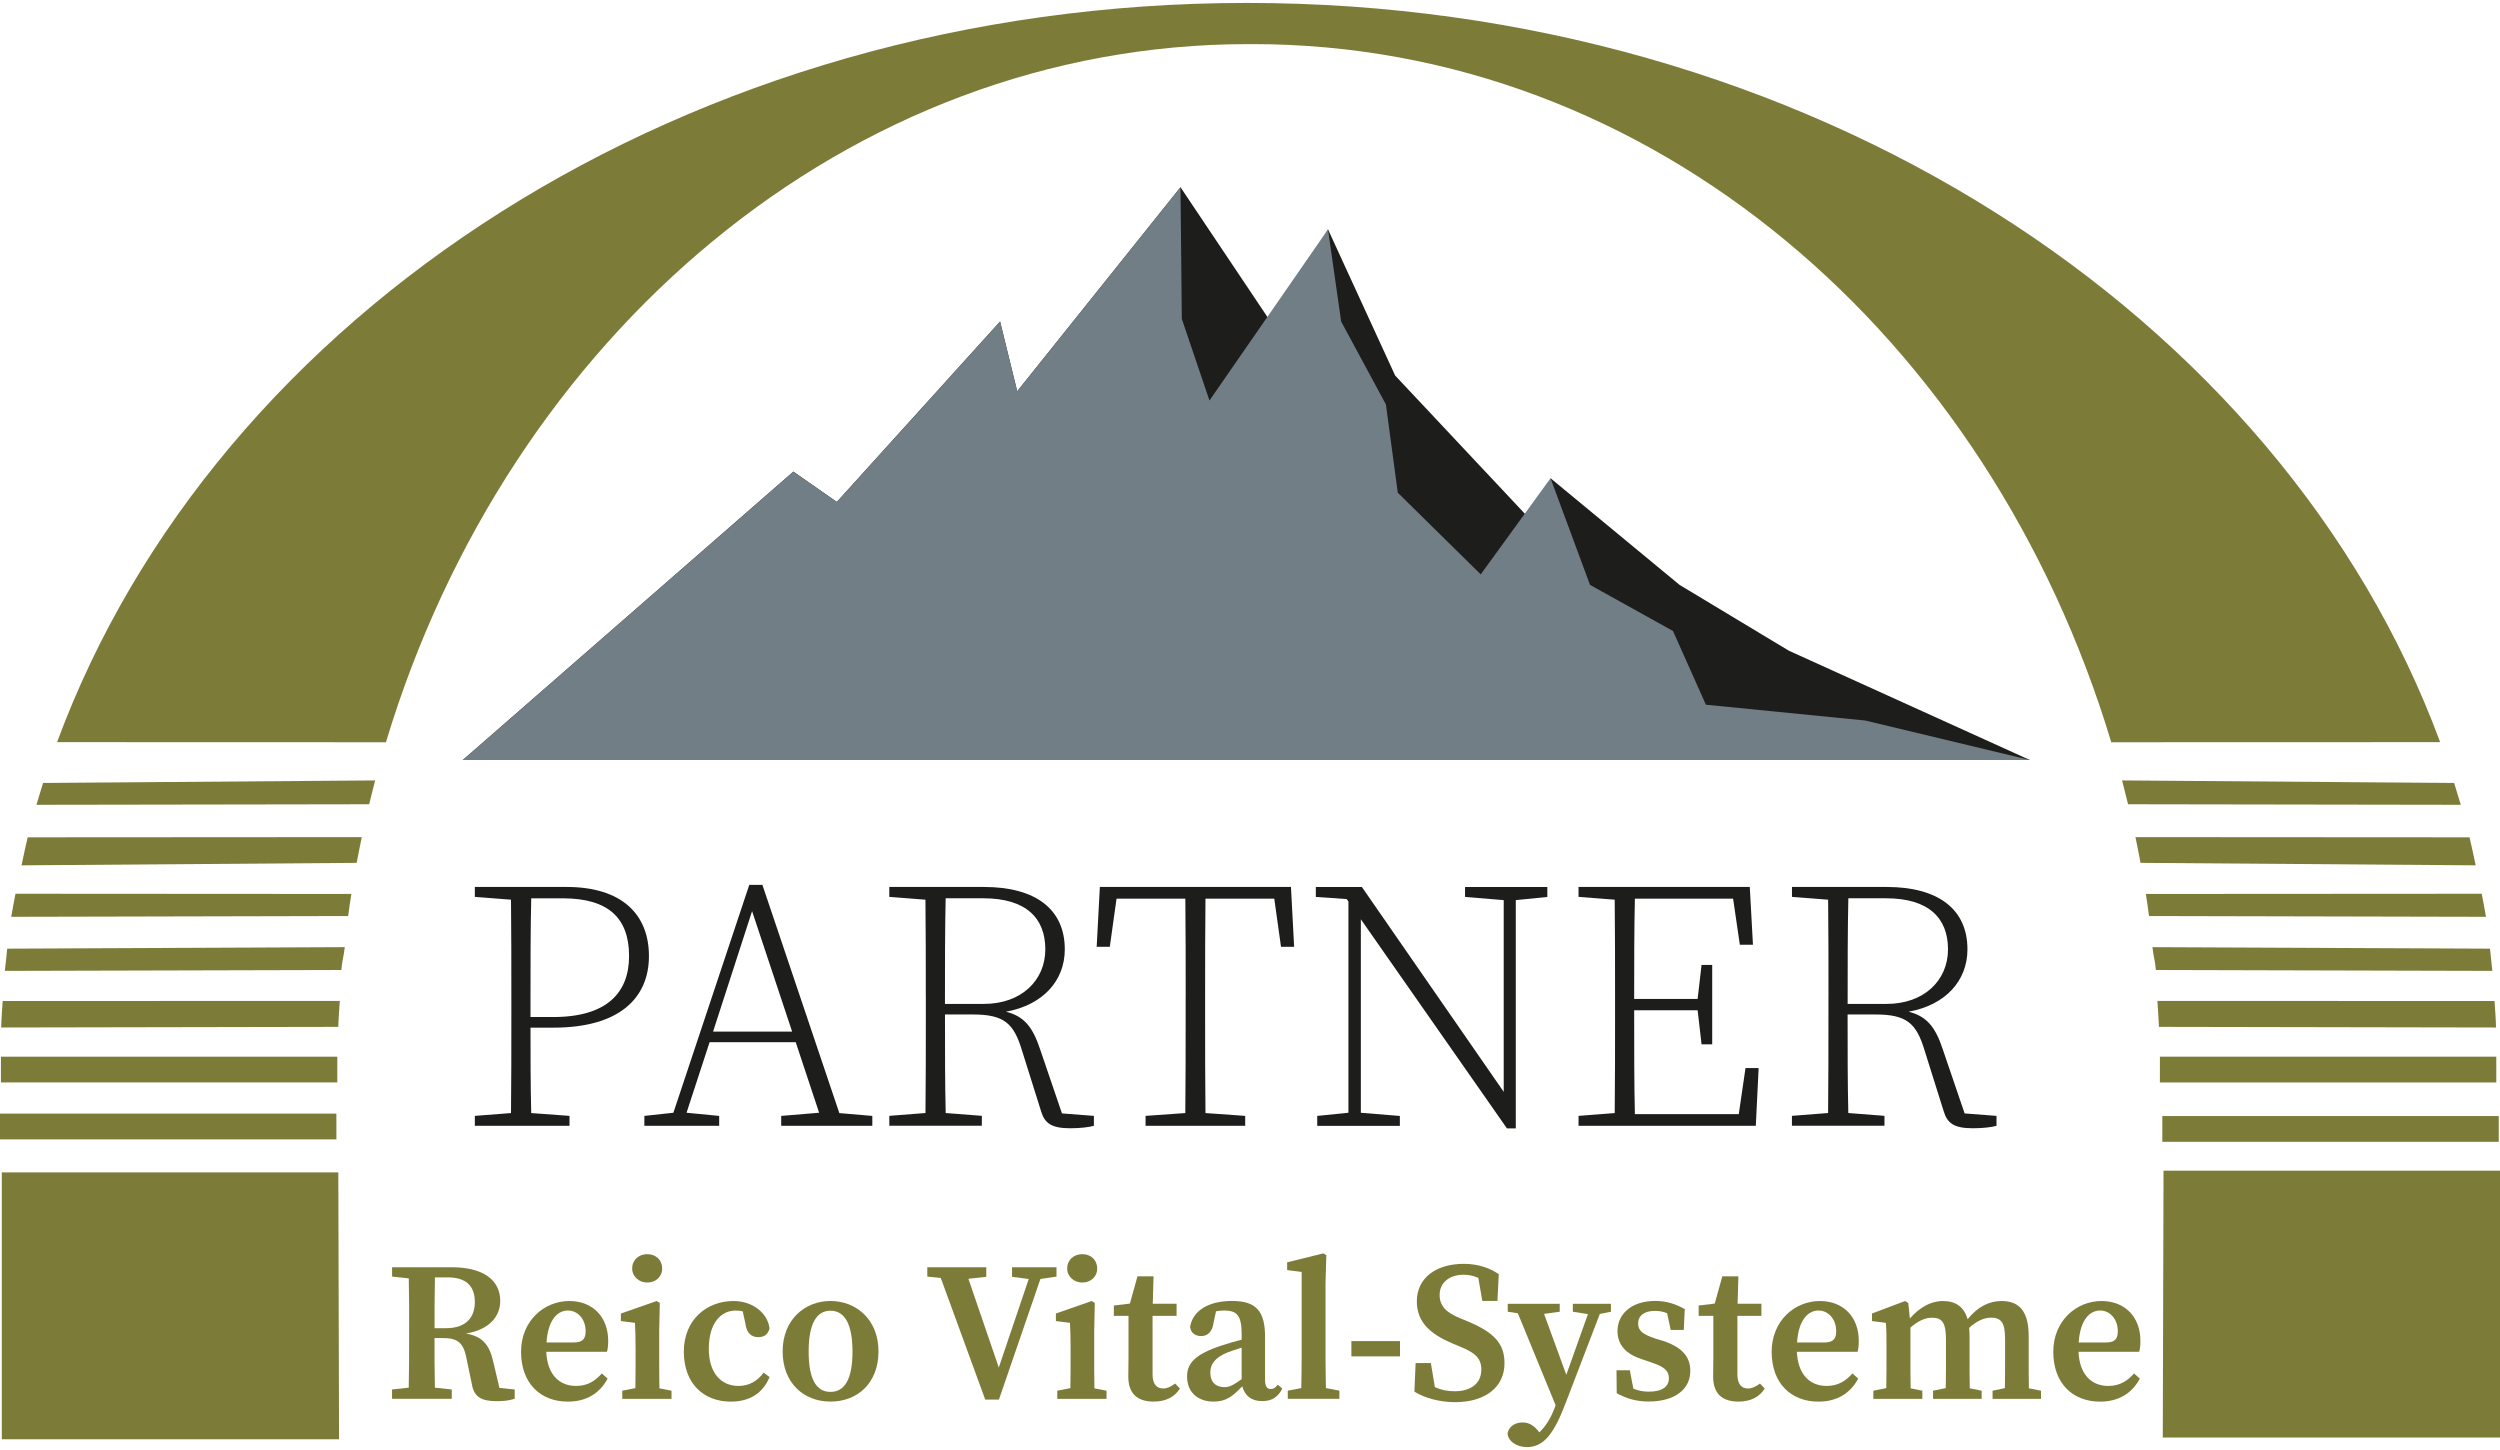 <?xml version="1.0" encoding="UTF-8"?>
<svg xmlns="http://www.w3.org/2000/svg" id="Ebene_1" viewBox="0 0 708.66 409.36" width="100" height="58"><defs><style>.cls-1{fill:#7d7b38;}.cls-2{fill:#717e86;}.cls-3{fill:none;}.cls-4{fill:#1d1d1b;}</style></defs><polygon class="cls-4" points="575.38 214.6 131.2 214.6 224.89 132.86 237.21 141.45 283.49 90.31 283.49 90.31 288.34 110.09 334.63 52.24 361.13 91.8 376.44 64.18 395.47 105.61 435.41 148.17 439.52 134.73 476.09 164.96 507.07 183.62 575.38 214.6 575.38 214.6"/><polygon class="cls-2" points="575.38 214.6 131.2 214.6 224.89 132.86 237.21 141.45 283.49 90.31 283.49 90.31 288.34 110.09 334.63 52.24 335 89.56 342.84 112.7 376.44 64.18 380.17 90.31 392.86 113.82 396.22 138.83 419.73 161.98 439.52 134.73 450.71 164.96 474.23 178.03 483.56 198.93 528.73 203.41 575.38 214.6 575.38 214.6"/><path class="cls-1" d="m104.64,227.14c.54-2.26,1.11-4.52,1.7-6.75l-94.13.72c-.65,2.05-1.28,4.12-1.88,6.19l94.31-.15h0Z"/><path class="cls-1" d="m101.11,243.76c.45-2.44.93-4.87,1.44-7.3l-94.7.06c-.56,2.24-1.25,5.68-1.75,7.94l95.01-.7h0Z"/><path class="cls-1" d="m98.69,258.83c.34-2.59.5-3.69.91-6.26l-95.21-.06c-.35,1.94-.9,4.59-1.21,6.54l95.51-.22h0Z"/><path class="cls-1" d="m96.76,274.13c.26-3.09.63-3.42.97-6.48l-95.68.43c-.25,2.09-.47,4.2-.67,6.3l95.39-.25h0Z"/><path class="cls-1" d="m95.88,290.26c.11-2.79.26-4.59.44-7.37l-95.56.03c-.2,3.23-.34,4.26-.42,7.51l95.55-.18h0Z"/><polygon class="cls-1" points="95.61 306 .26 306 .26 298.7 95.61 298.7 95.61 306 95.61 306"/><polygon class="cls-1" points="95.9 331.5 96.11 407.15 .51 407.15 .51 331.5 95.9 331.5 95.9 331.5"/><path class="cls-1" d="m603.23,227.14c-.54-2.26-1.11-4.52-1.7-6.75l94.13.72c.65,2.05,1.28,4.12,1.88,6.19l-94.31-.15h0Z"/><path class="cls-1" d="m606.76,243.76c-.45-2.44-.93-4.87-1.44-7.3l94.7.06c.56,2.24,1.25,5.68,1.75,7.94l-95.01-.7h0Z"/><path class="cls-1" d="m609.17,258.83c-.34-2.59-.5-3.69-.9-6.26l95.21-.06c.35,1.94.9,4.59,1.21,6.54l-95.52-.22h0Z"/><path class="cls-1" d="m611.11,274.13c-.26-3.09-.63-3.42-.97-6.48l95.68.43c.25,2.09.47,4.2.67,6.3l-95.38-.25h0Z"/><path class="cls-1" d="m611.98,290.26c-.11-2.79-.26-4.59-.44-7.37l95.57.03c.2,3.23.34,4.26.42,7.51l-95.55-.18h0Z"/><polygon class="cls-1" points="612.25 306 707.61 306 707.61 298.7 612.26 298.7 612.25 306 612.25 306"/><polygon class="cls-1" points="613.28 331.01 613.07 406.65 708.66 406.65 708.66 331.01 613.28 331.01 613.28 331.01"/><path class="cls-1" d="m355.01,11.67c113.46,0,208.76,82.79,243.46,197.9l93.22-.03C646.85,88.14,512.37,0,353.45,0h-.01C194.51,0,61.02,88.14,16.18,209.54l93.22.03C144.1,94.46,240.48,11.67,353.93,11.67h1.08Z"/><rect class="cls-3" y="0" width="708.66" height="407.15"/><polygon class="cls-1" points="95.36 322.14 0 322.14 0 314.84 95.35 314.84 95.36 322.14 95.36 322.14"/><polygon class="cls-1" points="612.94 322.83 708.3 322.83 708.3 315.53 612.94 315.53 612.94 322.83 612.94 322.83"/><path class="cls-4" d="m144.95,281.73c0-9.24,0-18.38-.1-27.53l-10.25-.8v-2.81h26.03c15.58,0,23.32,7.73,23.32,19.59s-8.34,20.29-27.04,20.29h-6.53c0,7.94,0,15.97.2,24.21l10.85.8v2.81h-26.83v-2.81l10.25-.8c.1-9.14.1-18.28.1-27.53v-5.42Zm5.43,5.73h6.43c15.48,0,21.51-7.13,21.51-17.28,0-10.65-5.73-16.37-18.79-16.37h-8.95c-.2,9.14-.2,18.48-.2,27.93v5.73Z"/><path class="cls-4" d="m182.64,315.49l8.24-.9,21.51-64.59h3.72l21.81,64.69,9.35.8v2.81h-25.83v-2.81l10.75-.9-6.63-19.99h-24.42l-6.53,19.99,9.25.9v2.81h-21.21v-2.81Zm30.55-58.06l-11.06,34.16h22.41l-11.36-34.16Z"/><path class="cls-4" d="m262.43,281.73c0-9.24,0-18.38-.1-27.53l-10.25-.8v-2.81h26.83c14.67,0,22.92,6.33,22.92,17.68,0,8.84-6.13,15.77-16.68,17.68,5.23,1.31,7.64,4.42,9.75,10.85l6.13,17.98,9.05.7v2.81c-1.41.4-3.82.7-6.73.7-5.43,0-7.24-1.51-8.24-4.82l-5.43-17.28c-2.31-7.63-5.03-10.15-13.87-10.15h-7.94c0,10.45,0,19.29.2,27.93l10.25.8v2.81h-26.23v-2.81l10.25-.8c.1-9.14.1-18.28.1-27.53v-5.42Zm5.63-27.93c-.2,9.24-.2,18.69-.2,29.94h11.06c10.55,0,17.39-6.63,17.39-15.47s-5.43-14.47-17.59-14.47h-10.65Z"/><path class="cls-4" d="m336.1,281.73c0-9.34,0-18.68-.1-27.83h-19.5l-1.91,13.66h-3.72l.9-16.98h54.17l.9,16.98h-3.72l-1.91-13.66h-19.5c-.1,9.14-.1,18.38-.1,27.83v5.42c0,9.24,0,18.38.1,27.53l11.26.8v2.81h-28.24v-2.81l11.26-.8c.1-9.14.1-18.28.1-27.53v-5.42Z"/><path class="cls-4" d="m373.39,315.49l8.84-.9v-59.87l-.5-.7-8.74-.6v-2.81h13.06l40.2,58.06v-54.35l-10.96-.9v-2.81h23.32v2.81l-8.94.9v64.7h-2.51l-41.41-59.27v54.85l11.06.9v2.81h-23.42v-2.81Z"/><path class="cls-4" d="m457.81,281.73c0-9.24,0-18.38-.1-27.53l-10.25-.8v-2.81h48.54l.9,16.37h-3.72l-1.91-13.06h-27.84c-.2,9.14-.2,18.58-.2,28.43h17.99l1.11-9.64h3.02v22.5h-3.02l-1.11-9.64h-17.99c0,11.55,0,20.69.2,29.43h29.45l1.91-13.06h3.72l-.8,16.37h-50.25v-2.81l10.25-.8c.1-9.14.1-18.28.1-27.53v-5.42Z"/><path class="cls-4" d="m518.31,281.73c0-9.24,0-18.38-.1-27.53l-10.25-.8v-2.81h26.83c14.67,0,22.91,6.33,22.91,17.68,0,8.84-6.13,15.77-16.68,17.68,5.23,1.31,7.64,4.42,9.75,10.85l6.13,17.98,9.04.7v2.81c-1.41.4-3.82.7-6.73.7-5.43,0-7.24-1.51-8.24-4.82l-5.43-17.28c-2.31-7.63-5.02-10.15-13.87-10.15h-7.94c0,10.45,0,19.29.2,27.93l10.25.8v2.81h-26.23v-2.81l10.25-.8c.1-9.14.1-18.28.1-27.53v-5.42Zm5.63-27.93c-.2,9.24-.2,18.69-.2,29.94h11.06c10.55,0,17.39-6.63,17.39-15.47s-5.43-14.47-17.59-14.47h-10.65Z"/><path class="cls-1" d="m115.98,375.83c0-4.73,0-9.51-.11-14.29l-4.73-.51v-2.64h16.93c8.78,0,13.73,3.54,13.73,9.56,0,4.11-2.81,8.1-9.73,9.23,4.72.79,6.69,3.21,7.76,8.04l1.74,7.37,4.33.45v2.64c-1.86.51-2.98.67-5.12.67-4.16,0-6.36-1.13-6.98-4.61l-1.63-7.82c-.84-4.22-2.59-5.46-6.58-5.46h-2.42c0,5.06,0,9.56.11,14.06l4.78.51v2.64h-16.93v-2.64l4.73-.51c.11-4.67.11-9.45.11-14.29v-2.42Zm7.31-14.57c-.11,4.78-.11,9.62-.11,14.4h3.26c5.85,0,8.16-3.26,8.16-7.37,0-4.61-2.48-7.03-7.71-7.03h-3.6Z"/><path class="cls-1" d="m172.4,379.26c0,1.29-.11,2.25-.34,3.09h-17.21c.28,6.47,3.71,9.68,8.44,9.68,3.32,0,5.46-1.46,7.31-3.54l1.63,1.46c-2.19,4.16-6.02,6.53-11.25,6.53-7.88,0-13.28-5.29-13.28-14.12s6.58-14.4,13.67-14.4c6.64,0,11.03,4.5,11.03,11.31Zm-17.49.45h7.71c2.7,0,3.38-1.18,3.38-3.21,0-3.43-2.25-5.85-5.01-5.85s-5.63,2.36-6.08,9.06Z"/><path class="cls-1" d="m176.39,395.69v-2.31l3.71-.73c.06-2.76.06-6.36.06-8.77v-2.64c0-3.09-.06-4.84-.17-7.09l-3.99-.51v-2.14l10.13-3.54.9.56-.17,7.93v7.43c0,2.42,0,6.02.06,8.83l3.43.67v2.31h-13.95Zm2.81-36.96c0-2.42,1.86-4.05,4.28-4.05s4.22,1.63,4.22,4.05-1.86,3.99-4.22,3.99-4.28-1.69-4.28-3.99Z"/><path class="cls-1" d="m200.92,381.51c0,6.81,3.43,10.52,8.44,10.52,2.98,0,5.4-1.41,7.09-3.77l1.69,1.24c-1.86,4.61-5.68,6.98-10.97,6.98-7.71,0-13.33-5.12-13.33-14.18s6.53-14.34,14.06-14.34c5.51,0,9.68,3.43,10.24,7.76-.45,1.69-1.46,2.48-3.21,2.48-2.03,0-3.32-1.24-3.66-3.94l-.73-3.38c-.67-.17-1.35-.22-2.03-.22-4.05,0-7.59,3.43-7.59,10.86Z"/><path class="cls-1" d="m221.85,382.24c0-9,6.3-14.29,13.56-14.29s13.61,5.23,13.61,14.29-6.02,14.23-13.61,14.23-13.56-5.29-13.56-14.23Zm19.8.06c0-7.76-2.19-11.59-6.24-11.59s-6.19,3.83-6.19,11.59,2.14,11.42,6.19,11.42,6.24-3.66,6.24-11.42Z"/><path class="cls-1" d="m266.68,361.43l-3.82-.39v-2.64h16.71v2.7l-5.06.56,8.61,25.15,8.49-25.09-4.73-.62v-2.7h12.6v2.64l-4.56.67-11.76,34.2h-3.88l-12.6-34.48Z"/><path class="cls-1" d="m299.7,395.69v-2.31l3.71-.73c.06-2.76.06-6.36.06-8.77v-2.64c0-3.09-.06-4.84-.17-7.09l-3.99-.51v-2.14l10.13-3.54.9.56-.17,7.93v7.43c0,2.42,0,6.02.06,8.83l3.43.67v2.31h-13.95Zm2.81-36.96c0-2.42,1.86-4.05,4.28-4.05s4.22,1.63,4.22,4.05-1.86,3.99-4.22,3.99-4.28-1.69-4.28-3.99Z"/><path class="cls-1" d="m329.68,392.76c1.13,0,2.14-.45,3.43-1.41l1.35,1.41c-1.46,2.36-3.94,3.71-7.43,3.71-4.5,0-7.2-2.14-7.2-7.09,0-1.69.06-3.04.06-5.23v-11.98h-4.16v-2.93l4.56-.56,2.14-7.71h4.56l-.22,7.76h6.75v3.43h-6.81v16.6c0,2.76,1.18,3.99,2.98,3.99Z"/><path class="cls-1" d="m352.13,392.14c-2.76,2.87-4.56,4.33-8.16,4.33-4.22,0-7.48-2.48-7.48-7.09,0-3.6,1.97-6.3,10.07-8.89,1.46-.51,3.43-1.07,5.4-1.57v-1.58c0-5.23-1.29-6.69-4.95-6.69-.67,0-1.46.06-2.31.22l-.67,3.09c-.34,2.7-1.69,3.94-3.54,3.94-1.74,0-2.87-.9-3.15-2.53.67-4.5,5.01-7.43,11.87-7.43s9.39,2.87,9.39,10.18v12.26c0,1.8.62,2.53,1.63,2.53.79,0,1.35-.39,1.97-1.24l1.29,1.12c-1.35,2.59-3.09,3.54-5.79,3.54-2.98,0-4.89-1.58-5.57-4.22Zm-.17-2.02v-8.94c-1.58.51-3.04.96-3.99,1.35-3.77,1.52-4.89,3.54-4.89,5.68,0,2.93,1.74,4.16,3.99,4.16,1.52,0,2.48-.56,4.89-2.25Z"/><path class="cls-1" d="m375.13,354.45l.84.51-.23,7.93v20.98c0,2.93.06,5.85.11,8.77l3.82.73v2.31h-14.63v-2.31l3.82-.73c.06-2.92.11-5.85.11-8.77v-24.13l-4.11-.56v-2.19l10.24-2.53Z"/><path class="cls-1" d="m383.07,379.32h13.78v4.33h-13.78v-4.33Z"/><path class="cls-1" d="m419.91,387.47c0-3.32-1.8-4.84-5.91-6.53l-2.31-.96c-6.19-2.64-10.07-5.96-10.07-11.93,0-6.64,5.46-10.63,13.33-10.63,3.88,0,7.31,1.13,9.9,2.93l-.39,7.59h-4.28l-1.13-6.53c-1.35-.62-2.64-.9-4.22-.9-3.77,0-6.75,2.08-6.75,5.74,0,3.26,2.08,5.06,5.79,6.58l2.42,1.01c7.31,3.09,10.18,6.24,10.18,11.76,0,6.64-5.29,11.03-14.01,11.03-4.22,0-8.61-1.13-11.53-2.98l.34-8.1h4.33l1.13,6.81c1.74.79,3.43,1.18,5.68,1.18,4.67,0,7.48-2.36,7.48-6.08Z"/><path class="cls-1" d="m427.34,405.42c.45-2.02,2.25-3.04,4.22-3.04,1.46,0,2.93.51,4.44,2.36l.34.45c2.02-1.91,3.49-4.5,4.5-7.37l.11-.34-10.69-26.04-2.87-.45v-2.25h14.74v2.25l-4.44.62,6.3,17.27,6.13-17.21-4.28-.67v-2.25h10.8v2.25l-3.15.62-9.62,25.09c-3.26,8.61-6.13,12.66-11.03,12.66-2.93,0-5.4-1.69-5.51-3.94Z"/><path class="cls-1" d="m458.28,394.11l-.06-6.53h3.77l1.01,5.23c1.35.56,2.76.84,4.39.84,3.82,0,5.68-1.41,5.68-3.83,0-2.08-1.35-3.26-4.95-4.44l-2.81-.96c-4.22-1.35-6.81-3.94-6.81-7.93,0-4.67,3.77-8.55,10.69-8.55,3.21,0,5.74.84,8.38,2.31l-.28,5.91h-3.71l-1.01-4.73c-1.07-.45-2.14-.67-3.49-.67-2.98,0-4.73,1.35-4.73,3.54,0,2.03,1.13,3.04,4.95,4.33l2.25.67c5.46,1.86,7.59,4.61,7.59,8.49,0,5.06-4.22,8.66-11.81,8.66-3.43,0-6.19-.79-9.06-2.36Z"/><path class="cls-1" d="m495.46,392.76c1.13,0,2.14-.45,3.43-1.41l1.35,1.41c-1.46,2.36-3.94,3.71-7.43,3.71-4.5,0-7.2-2.14-7.2-7.09,0-1.69.06-3.04.06-5.23v-11.98h-4.16v-2.93l4.56-.56,2.14-7.71h4.56l-.22,7.76h6.75v3.43h-6.81v16.6c0,2.76,1.18,3.99,2.98,3.99Z"/><path class="cls-1" d="m526.9,379.26c0,1.29-.11,2.25-.34,3.09h-17.21c.28,6.47,3.71,9.68,8.44,9.68,3.32,0,5.46-1.46,7.31-3.54l1.63,1.46c-2.19,4.16-6.02,6.53-11.25,6.53-7.88,0-13.28-5.29-13.28-14.12s6.58-14.4,13.67-14.4c6.64,0,11.03,4.5,11.03,11.31Zm-17.49.45h7.71c2.7,0,3.37-1.18,3.37-3.21,0-3.43-2.25-5.85-5.01-5.85s-5.63,2.36-6.08,9.06Z"/><path class="cls-1" d="m557.73,373.13c3.04-3.71,6.24-5.17,9.68-5.17,5.06,0,7.65,3.04,7.65,9.9v6.02c0,2.53,0,6.02.06,8.83l3.43.67v2.31h-13.73v-2.31l3.49-.73c.06-2.76.06-6.24.06-8.77v-5.18c0-4.73-1.18-6.02-3.99-6.02-2.03,0-4.05.96-6.19,2.87.06.73.11,1.58.11,2.48v5.85c0,2.53,0,6.02.06,8.83l3.37.67v2.31h-13.78v-2.31l3.6-.73c.06-2.76.06-6.24.06-8.77v-5.06c0-4.56-1.01-6.13-3.94-6.13-2.14,0-4.16,1.07-6.13,2.81v8.38c0,2.48,0,6.02.06,8.83l3.32.67v2.31h-13.89v-2.31l3.66-.73c.06-2.76.06-6.36.06-8.77v-2.98c0-3.09,0-4.5-.17-6.75l-3.94-.51v-2.14l9.39-3.54.9.56.45,4.39c2.7-3.09,5.91-4.95,9.34-4.95,3.66,0,6.02,1.63,7.03,5.17Z"/><path class="cls-1" d="m606.73,379.26c0,1.29-.11,2.25-.34,3.09h-17.21c.28,6.47,3.71,9.68,8.44,9.68,3.32,0,5.46-1.46,7.31-3.54l1.63,1.46c-2.19,4.16-6.02,6.53-11.25,6.53-7.88,0-13.28-5.29-13.28-14.12s6.58-14.4,13.67-14.4c6.64,0,11.03,4.5,11.03,11.31Zm-17.49.45h7.71c2.7,0,3.37-1.18,3.37-3.21,0-3.43-2.25-5.85-5.01-5.85s-5.63,2.36-6.08,9.06Z"/></svg>
